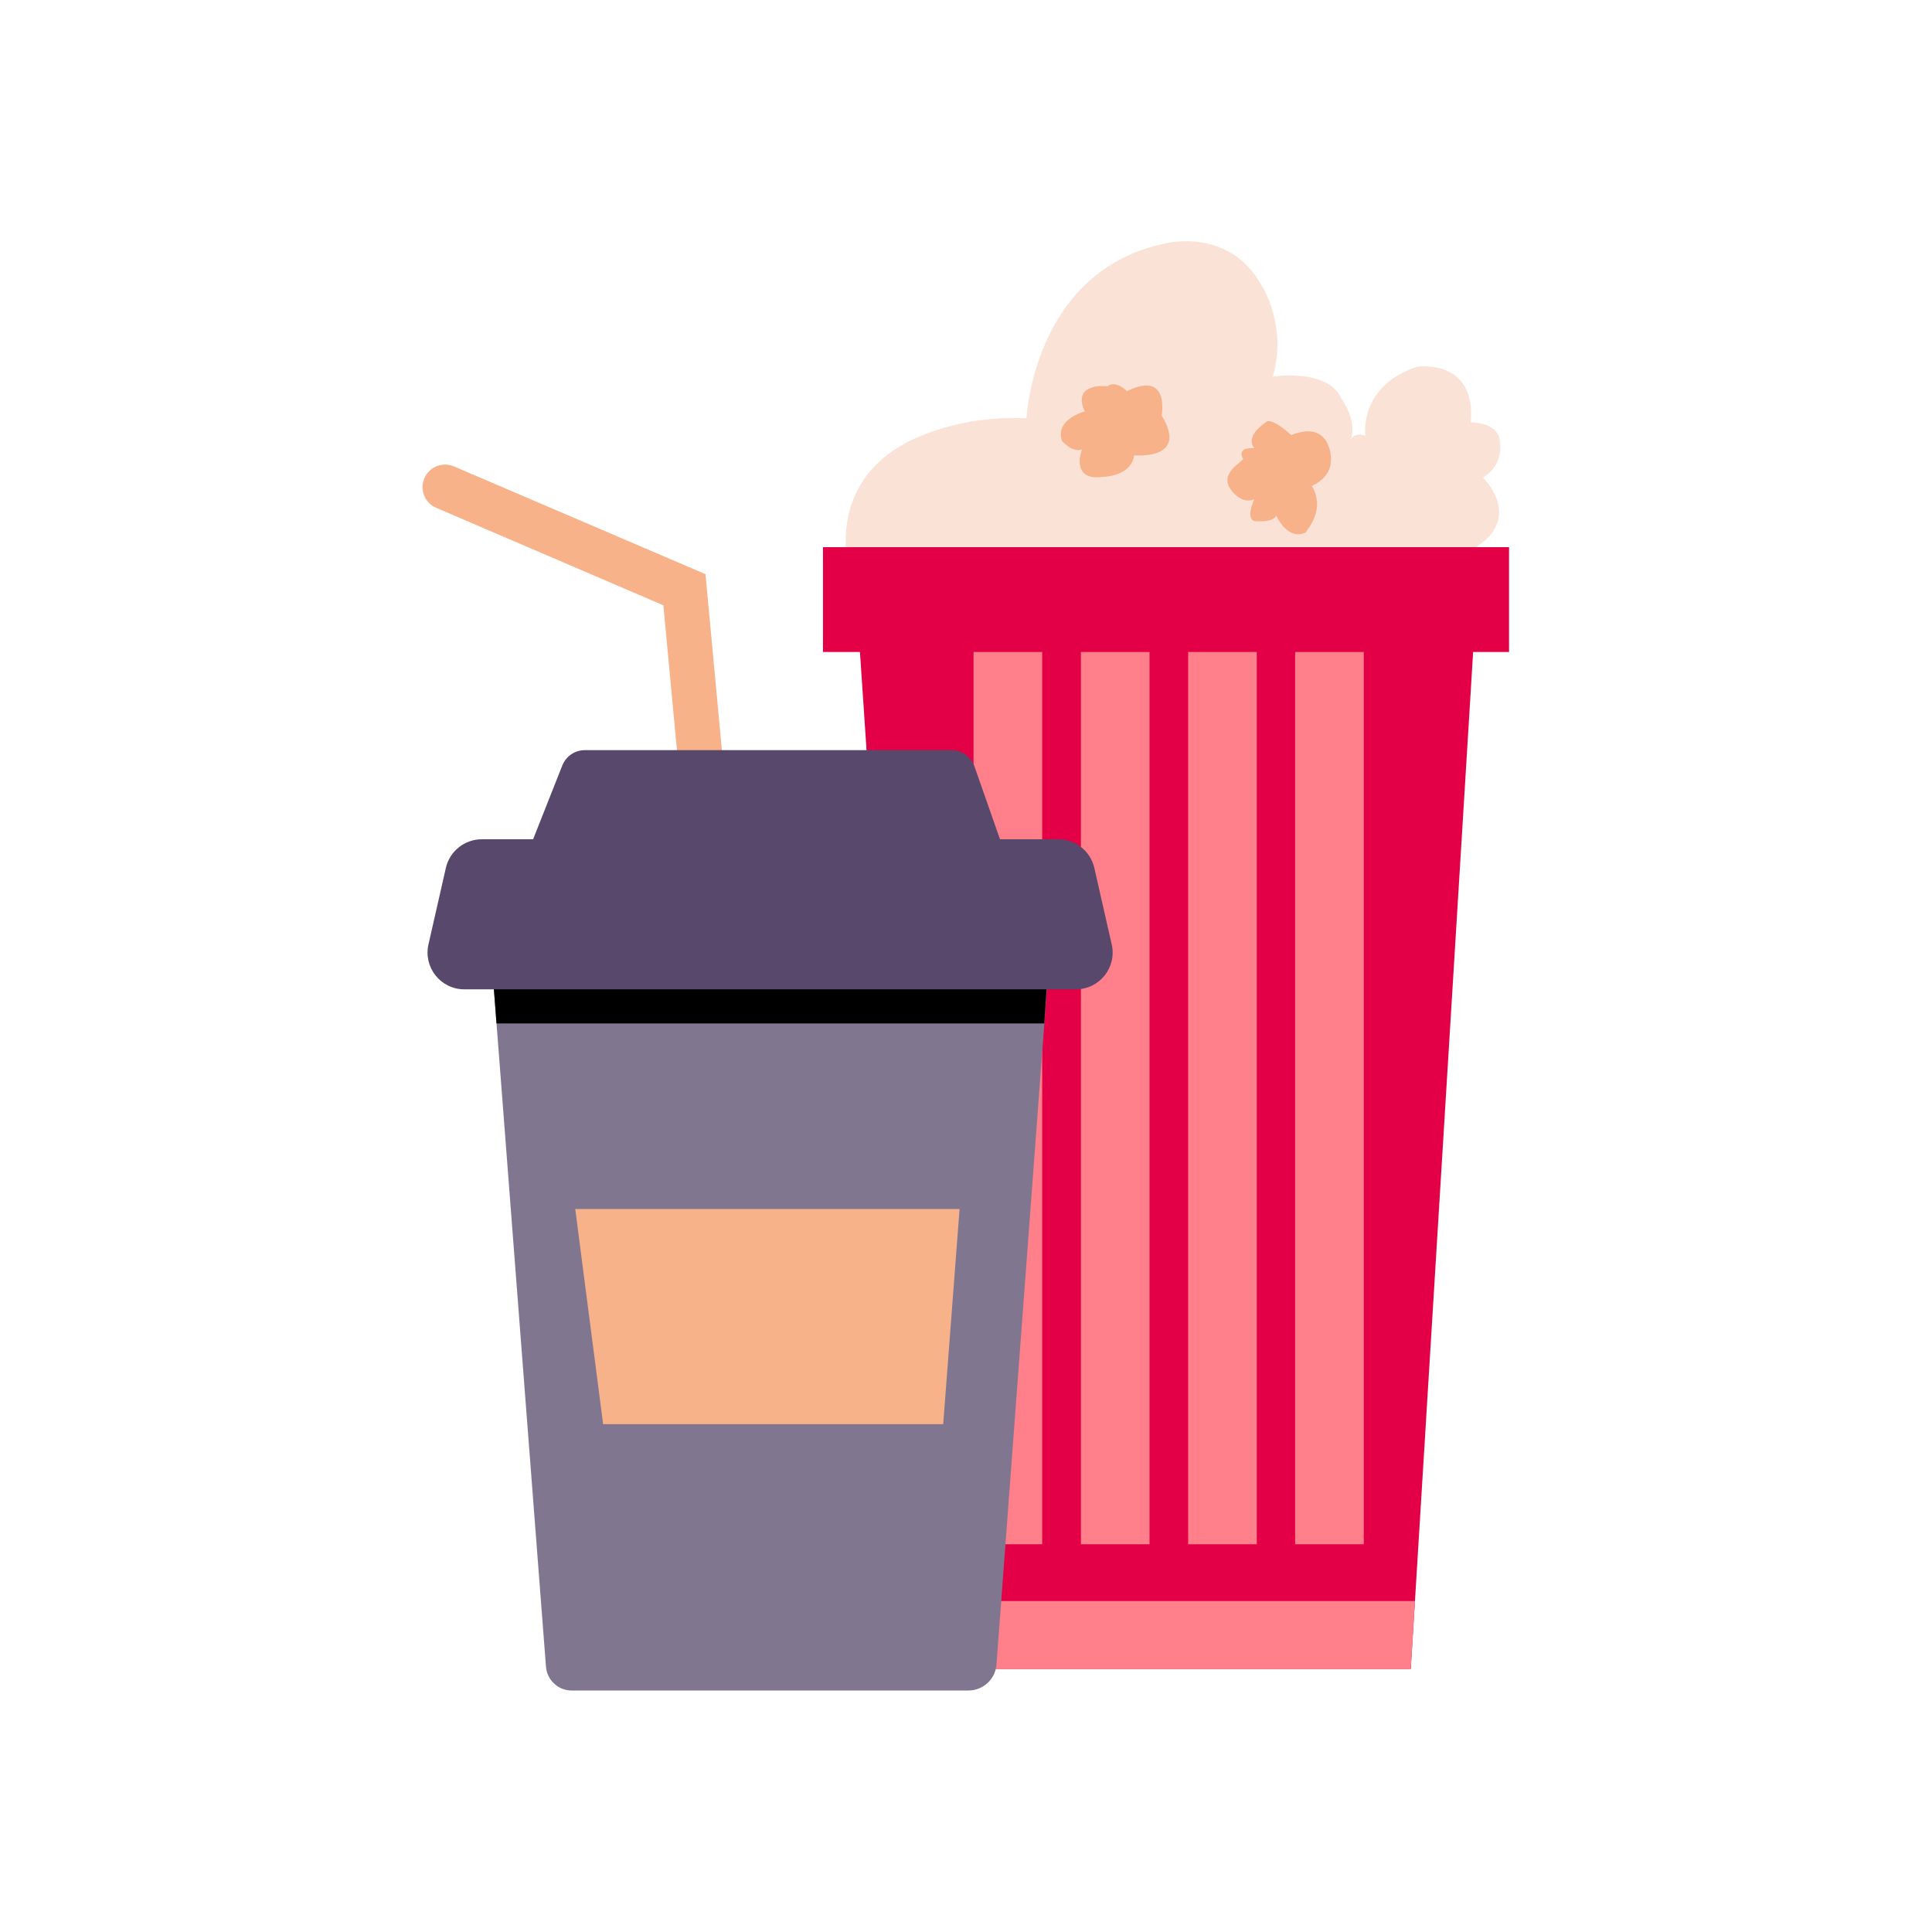 <svg width="80" height="80" viewBox="0 0 80 80" fill="none" xmlns="http://www.w3.org/2000/svg">
<g clip-path="url(#clip0_237_33635)">
<path d="M35.175 23.71C35.175 23.71 34.151 20.308 37.296 18.462C37.296 18.462 39.33 17.165 42.504 17.323C42.504 17.323 42.778 11.182 48.29 10.072C48.29 10.072 50.901 9.409 52.228 11.802C52.228 11.802 53.325 13.445 52.705 15.594C52.705 15.594 54.984 15.248 55.532 16.487C55.532 16.487 56.239 17.424 55.922 18.246C55.922 18.246 56.038 17.857 56.542 18.044C56.542 18.044 56.225 16.012 58.663 15.19C58.663 15.19 61.13 14.801 60.9 17.496C60.9 17.496 62.111 17.453 62.111 18.361C62.111 18.361 62.27 19.255 61.405 19.774C61.405 19.774 63.064 21.374 61.159 22.629C61.159 22.629 61.953 24.503 57.336 23.955C56.99 24.07 35.189 23.681 35.189 23.681L35.175 23.71Z" fill="#FAE2D6"/>
<path d="M58.418 69.106H38.436L35.449 24.618H61.145L58.418 69.106Z" fill="#E30046"/>
<path d="M46.675 16.199C46.675 16.199 46.199 15.723 45.853 15.997C45.853 15.997 44.367 15.81 44.915 17.035C44.915 17.035 43.66 17.367 43.977 18.26C43.977 18.26 44.41 18.765 44.8 18.606C44.8 18.606 44.295 19.933 45.665 19.745C45.665 19.745 46.834 19.745 46.964 18.852C46.964 18.852 49.243 19.082 48.103 17.208C48.103 17.208 48.45 15.334 46.69 16.184L46.675 16.199Z" fill="#F8B28A"/>
<path d="M51.477 18.967C51.549 19.111 50.395 19.558 51.001 20.322C51.001 20.322 51.448 20.913 51.939 20.668C51.939 20.668 51.563 21.461 51.939 21.576C51.939 21.576 52.732 21.663 52.847 21.346C52.847 21.346 53.295 22.398 54.059 22.052C54.261 21.764 54.853 21.028 54.319 20.12C54.319 20.12 55.156 19.803 55.113 18.981C55.113 18.981 55.113 17.367 53.468 18.015C53.468 18.015 52.588 17.194 52.386 17.511C52.386 17.511 51.535 18.044 51.939 18.563C51.939 18.563 51.203 18.477 51.462 18.981L51.477 18.967Z" fill="#F8B28A"/>
<path d="M43.155 25.786H40.312V63.945H43.155V25.786Z" fill="#FF808A"/>
<path d="M47.6 25.786H44.758V63.945H47.6V25.786Z" fill="#FF808A"/>
<path d="M52.041 25.786H49.199V63.945H52.041V25.786Z" fill="#FF808A"/>
<path d="M56.471 25.786H53.629V63.945H56.471V25.786Z" fill="#FF808A"/>
<path d="M38.246 66.295L38.434 69.106H58.416L58.589 66.295H38.246Z" fill="#FF808A"/>
<path d="M62.486 22.657H34.078V26.997H62.486V22.657Z" fill="#E30046"/>
<path d="M43.355 40.692H20.43L22.608 69.02C22.652 69.567 23.113 70 23.662 70H40.095C40.715 70 41.22 69.524 41.263 68.919L43.37 40.692H43.355Z" fill="#817690"/>
<path d="M20.43 40.692L20.559 42.379H43.24L43.355 40.692H20.43Z" fill="black"/>
<path d="M23.82 50.062L24.974 58.972H39.056L39.734 50.062H23.82Z" fill="#F8B28A"/>
<path d="M29.229 23.782L18.798 19.313C18.322 19.111 17.774 19.327 17.572 19.803C17.37 20.279 17.586 20.826 18.062 21.028L27.469 25.065L28.263 33.541C28.306 34.017 28.71 34.392 29.186 34.392C29.215 34.392 29.244 34.392 29.273 34.392C29.792 34.349 30.167 33.888 30.109 33.383L29.215 23.796L29.229 23.782Z" fill="#F8B28A"/>
<path d="M44.548 40.966H19.228C18.247 40.966 17.525 40.058 17.742 39.106L18.463 35.935C18.622 35.243 19.242 34.752 19.949 34.752H43.827C44.534 34.752 45.154 35.243 45.313 35.935L46.034 39.106C46.251 40.058 45.529 40.966 44.548 40.966Z" fill="#58486C"/>
<path d="M40.525 36.252H22.966C22.245 36.252 21.769 35.531 22.029 34.868L23.284 31.696C23.443 31.307 23.803 31.062 24.222 31.062H39.4C39.833 31.062 40.208 31.336 40.352 31.74L41.463 34.911C41.694 35.574 41.203 36.252 40.511 36.252H40.525Z" fill="#58486C"/>
</g>
<defs>
<clipPath id="clip0_237_33635">
<rect width="45" height="60" fill="white" transform="translate(17.5 10)"/>
</clipPath>
</defs>
</svg>
